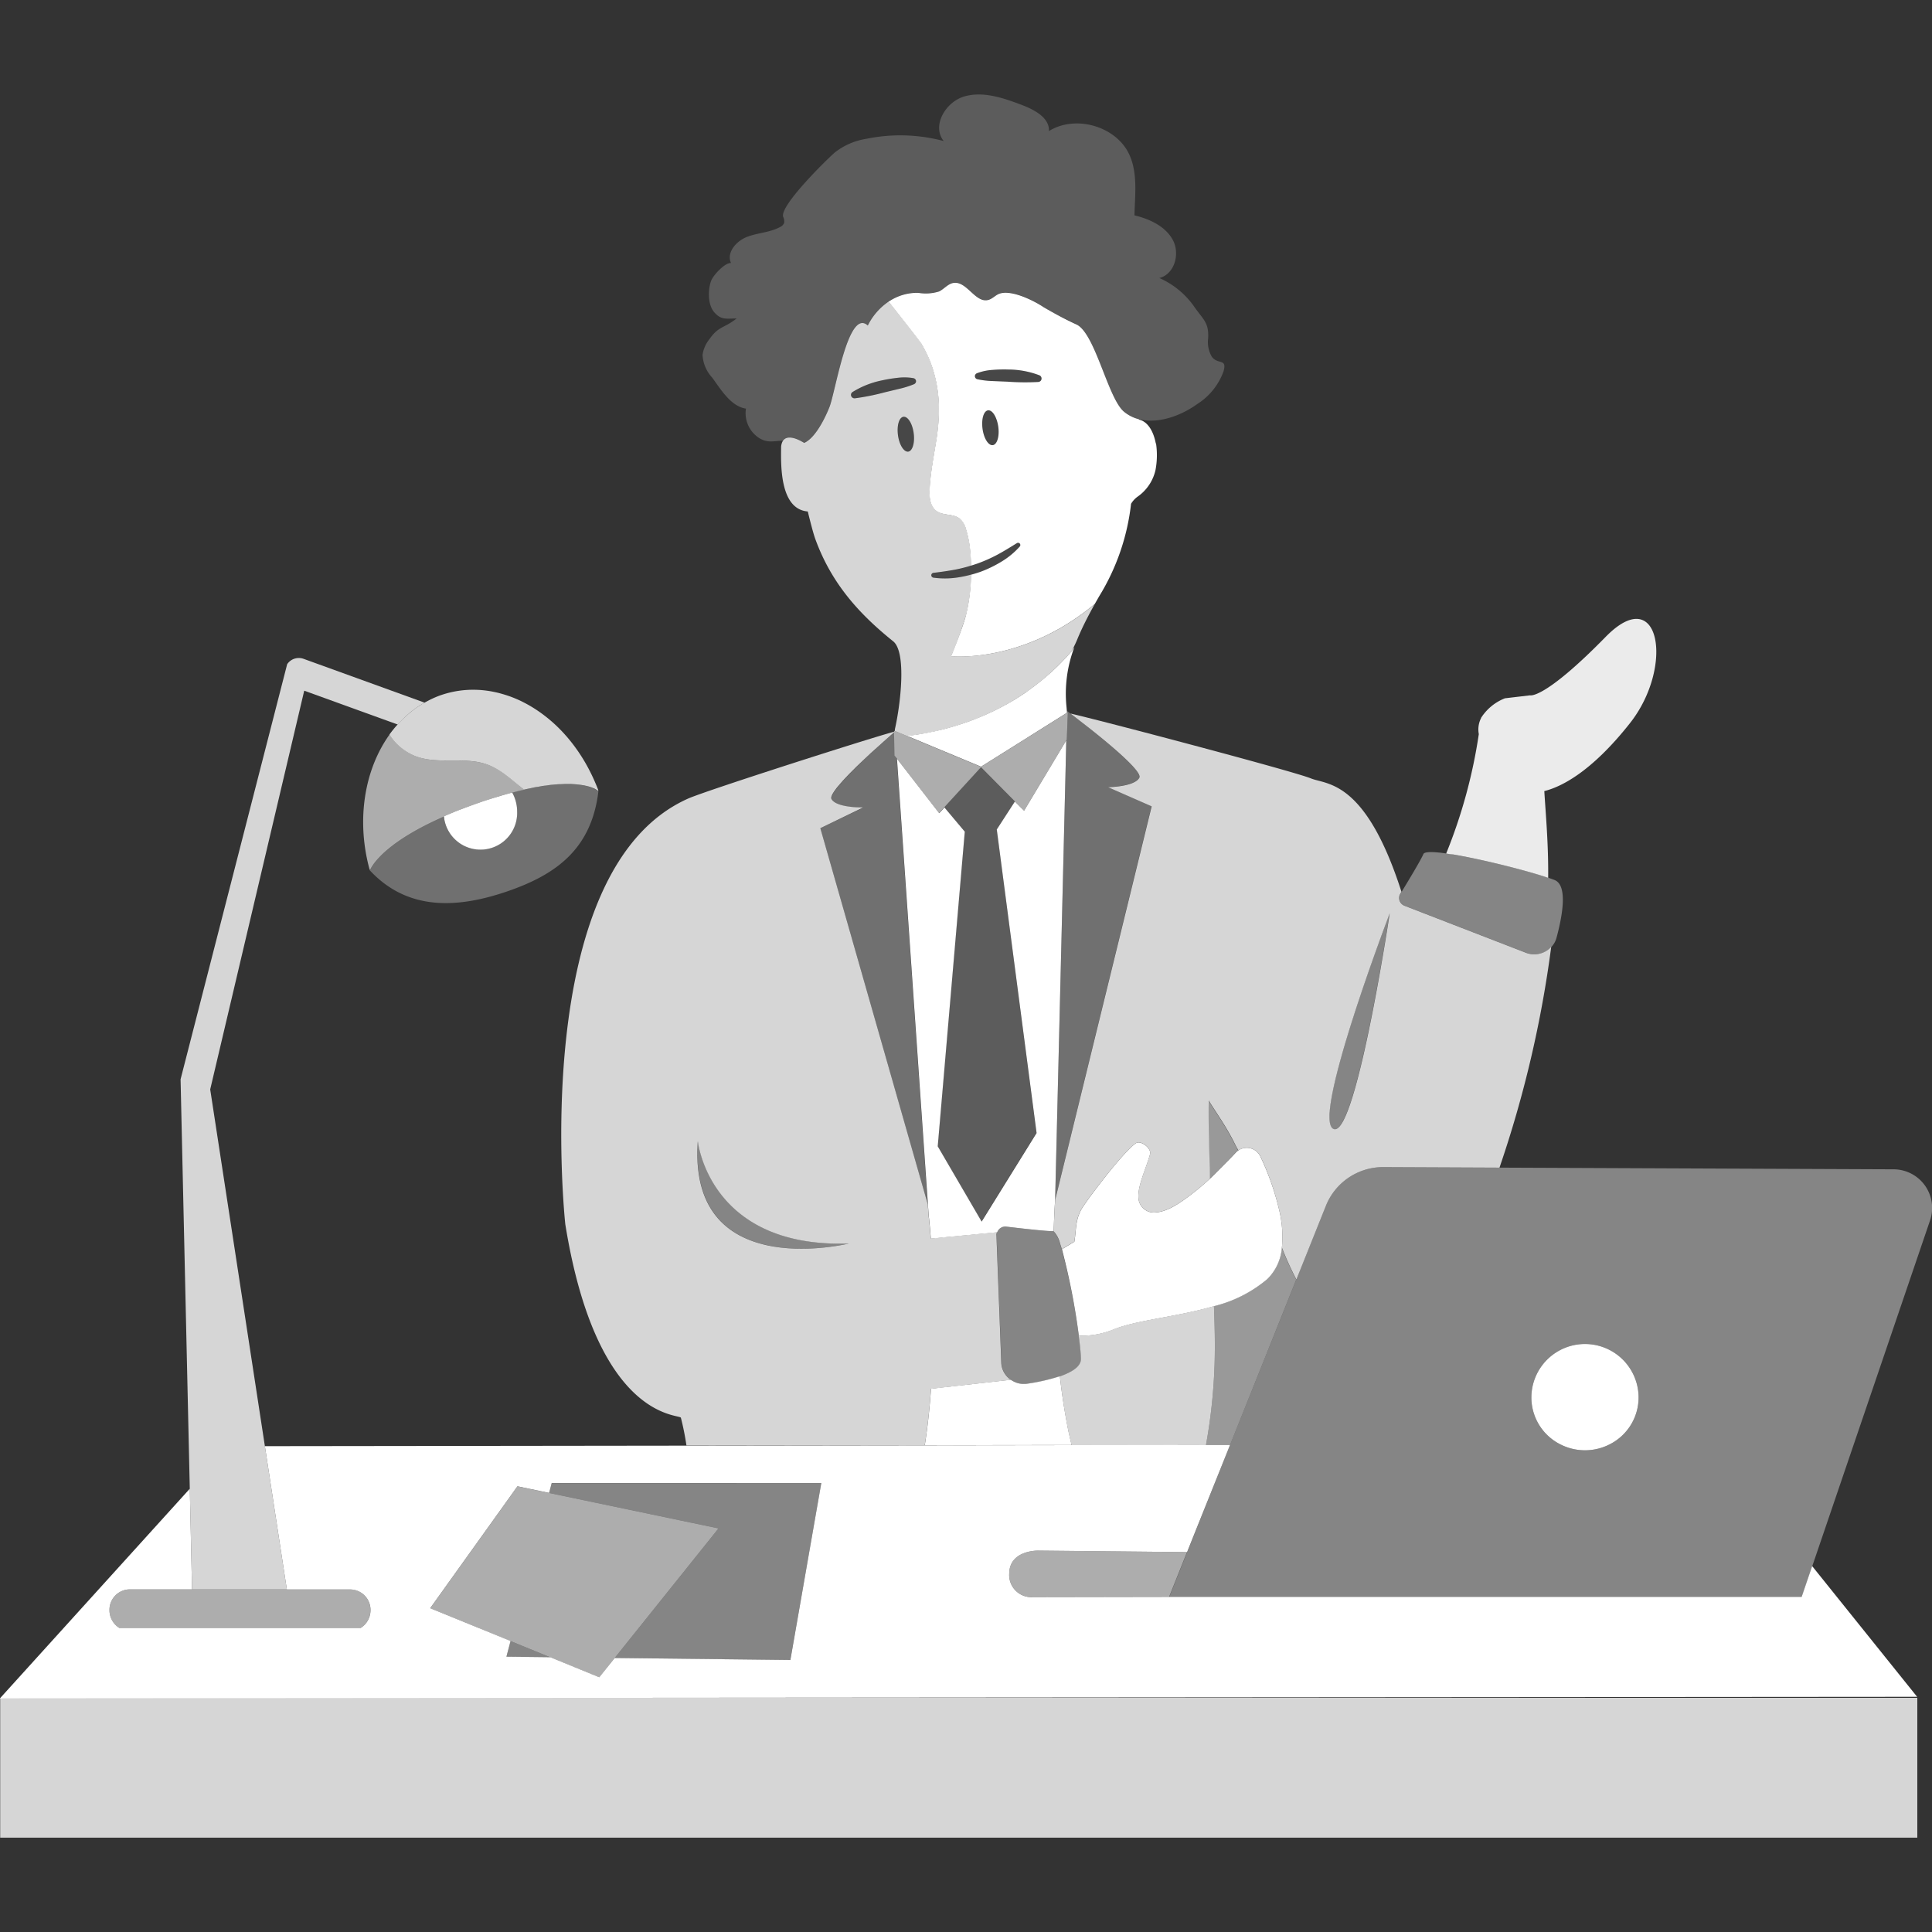 <svg viewBox="0 0 300 300" xmlns="http://www.w3.org/2000/svg"><rect x="0" y="0" width="300" height="300" fill="#333333" stroke="none"/><g fill="#fff"><path d="m 152.34 111.31 a 39.61 39.61 0 0 0 3.83 -1.85 39.61 39.61 0 0 1 -3.83 1.85 z"/><path d="m 159.46 107.41 c -.4 .28 -.81 .56 -1.21 .81 .39 -.25 .77 -.49 1.16 -.76 z"/><path d="m 155.56 87.19 a 11.98 11.98 0 0 0 2.82 -2.34 .35 .35 0 0 0 -.04 -.49 .36 .36 0 0 0 -.41 -.03 c -1.01 .62 -1.99 1.23 -3.01 1.78 a 22.87 22.87 0 0 1 -3.17 1.4 21.76 21.76 0 0 1 -3.34 .93 c -1.14 .23 -2.29 .38 -3.47 .52 a .38 .38 0 0 0 -.34 .42 .39 .39 0 0 0 .33 .33 12.85 12.85 0 0 0 3.7 -.02 18.08 18.08 0 0 0 2.16 -.44 s .97 -.27 1.44 -.44 a 18.02 18.02 0 0 0 3.33 -1.62 z" opacity=".1"/><path d="m 161.42 58.28 a 13.81 13.81 0 0 0 -4.84 -.9 22.04 22.04 0 0 0 -2.47 .07 8.3 8.3 0 0 0 -2.42 .52 .5 .5 0 0 0 -.3 .35 .49 .49 0 0 0 .37 .59 h .01 a 13.02 13.02 0 0 0 2.38 .27 l 2.35 .11 a 37.16 37.16 0 0 0 4.74 .03 .55 .55 0 0 0 .45 -.32 .54 .54 0 0 0 -.27 -.71 z" opacity=".1"/><path d="m 153.41 63.72 c -.68 .09 -1.06 1.37 -.85 2.86 s .92 2.63 1.59 2.54 1.06 -1.37 .85 -2.86 -.92 -2.63 -1.59 -2.54 z" opacity=".1"/><path d="m 141.9 67.27 c -.2 -1.49 -.92 -2.63 -1.59 -2.54 s -1.06 1.37 -.85 2.86 .92 2.63 1.59 2.54 1.05 -1.37 .85 -2.86 z" opacity=".1"/><path d="m 141.96 59.65 a .5 .5 0 0 0 .29 -.36 .49 .49 0 0 0 -.39 -.57 h -.01 a 8.26 8.26 0 0 0 -2.48 -.05 21.92 21.92 0 0 0 -2.43 .4 13.73 13.73 0 0 0 -4.56 1.8 .53 .53 0 0 0 -.23 .49 .55 .55 0 0 0 .6 .49 36.93 36.93 0 0 0 4.64 -.94 l 2.29 -.55 a 12.83 12.83 0 0 0 2.28 -.71 z" opacity=".1"/><path d="m 191.86 178.97 a 2.29 2.29 0 0 1 .4 -.34 c -.07 -.11 -.13 -.23 -.2 -.33 -.08 -.13 -.66 -1.32 -.74 -1.44 -1.22 -2.28 -2.01 -3.34 -3.68 -5.97 v .05 c -.06 3.59 .08 7.19 .16 10.42 .01 .25 .01 .49 .02 .74 0 .23 .01 .45 .01 .67 v .26 c 1.54 -1.4 2.95 -2.86 4.03 -4.06 z" opacity=".5"/><path d="m 196.76 198.61 a 20.36 20.36 0 0 1 -8.26 4.2 c .12 2.99 .19 5.99 .1 8.98 a 85.3 85.3 0 0 1 -1.34 12.58 h 3.74 l 10.28 -25.68 a 51.07 51.07 0 0 1 -2.25 -4.96 7.69 7.69 0 0 1 -2.27 4.88 z" opacity=".5"/><path d="m 176.92 120.75 c -.5 .99 -2.63 1.32 -3.9 1.43 -.57 .05 -.97 .05 -.97 .05 l 1.22 .54 5.56 2.44 -1.7 6.95 -1.99 8.12 -11.29 46.03 c -.03 .35 -.05 .72 -.07 1.11 -.07 1.13 -.12 2.41 -.15 3.8 a 4.21 4.21 0 0 1 .98 1.89 c .09 .26 .18 .55 .27 .86 .6 -.37 1.24 -.75 1.94 -1.17 .33 -1.99 .11 -3.59 1.36 -5.46 1.32 -1.97 6.32 -8.54 8.19 -9.82 .78 -.53 2.45 .78 2.21 1.68 -.62 2.29 -2.03 5.04 -1.79 6.98 a 2.4 2.4 0 0 0 2.48 2.09 c 2.09 -.08 4.17 -1.6 6.3 -3.27 .78 -.61 1.56 -1.28 2.3 -1.97 v -.26 c 0 -.22 -.01 -.45 -.01 -.67 -.01 -.25 -.01 -.49 -.02 -.74 -.08 -3.23 -.22 -6.83 -.16 -10.42 v -.05 c 1.67 2.63 2.46 3.69 3.68 5.97 .08 .12 .65 1.31 .74 1.44 .07 .1 .13 .21 .2 .33 a 2.33 2.33 0 0 1 3.24 .63 2.57 2.57 0 0 1 .15 .25 41.59 41.59 0 0 1 2.97 8.49 17.61 17.61 0 0 1 .39 5.72 51.32 51.32 0 0 0 2.25 4.96 l .11 -.27 4.46 -11.14 a 9.56 9.56 0 0 1 8.9 -6.04 l 18.07 .08 a 176.3 176.3 0 0 0 8.03 -34.27 3.53 3.53 0 0 1 -1.58 .99 3.56 3.56 0 0 1 -2.28 -.06 l -17.57 -6.8 -1.34 -.52 a 1.35 1.35 0 0 1 -.32 -.18 1.28 1.28 0 0 1 -.34 -1.69 l .18 -.3 c -5.6 -17.45 -11.59 -16.6 -14.06 -17.61 -2.8 -1.15 -33.47 -9.22 -37.33 -10.07 l 2.77 2.15 c 3.49 2.75 8.38 6.86 7.92 7.8 z m 38.88 21.06 s -5.27 35.03 -8.74 33.49 8.74 -33.49 8.74 -33.49 z" opacity=".8"/><path d="m 188.5 202.81 c -5.74 1.68 -12.17 2.17 -15.71 3.66 a 13.19 13.19 0 0 1 -5.29 .93 c .09 .65 .16 1.25 .22 1.78 .02 .22 .04 .43 .06 .62 .04 .49 .07 .91 .07 1.22 .01 1.18 -1.41 2.05 -3.27 2.7 .06 .49 .11 .98 .17 1.47 q .16 1.26 .35 2.5 c .25 1.65 .53 3.26 .86 4.81 .14 .66 .29 1.29 .44 1.92 l 20.86 -.03 a 85.17 85.17 0 0 0 1.34 -12.59 c .09 -3 .02 -6 -.1 -8.99 z" opacity=".8"/><path d="m 225.7 132.69 l .41 .07 c .22 .04 .44 .08 .66 .12 l .25 .05 .64 .12 .43 .09 .35 .07 c 3.9 .8 8.39 1.96 11.05 2.8 .22 .07 .42 .13 .61 .2 .11 .04 .2 .07 .3 .1 .05 -5.18 -.37 -9.75 -.6 -13.47 2.46 -.61 7.19 -2.8 13.31 -10.56 6.92 -8.78 4.63 -21.98 -3.78 -13.39 -9.58 9.78 -11.74 9.08 -11.74 9.08 l -3.9 .46 a 7.73 7.73 0 0 0 -3.63 2.92 c -.01 .01 -.02 .01 -.04 .02 a .5 .5 0 0 1 -.01 .08 3.87 3.87 0 0 0 -.38 2.54 80.8 80.8 0 0 1 -5.07 18.55 c .24 .04 .49 .07 .74 .11 z" opacity=".9"/><path d="m 165.65 110.7 l .16 -.1 -.16 4.23 -.07 .12 -.12 4.7 -1.62 66.65 11.28 -46.03 1.99 -8.12 1.7 -6.95 -5.56 -2.44 -1.22 -.54 s .4 0 .97 -.05 c 1.27 -.11 3.41 -.44 3.9 -1.43 .47 -.93 -4.43 -5.04 -7.91 -7.8 l -2.77 -2.15 c -.35 -.27 -.58 -.43 -.58 -.43 v .05 z" opacity=".3"/><path d="m 144.56 215.66 l 12.39 -1.4 a 3.61 3.61 0 0 1 -.61 -.54 3.52 3.52 0 0 1 -.52 -.77 3.36 3.36 0 0 1 -.34 -1.29 l -.28 -7.46 -.19 -4.87 -.23 -6.11 -.05 -1.41 a .82 .82 0 0 1 .1 -.48 l -10.31 .98 c -.1 -1.38 -.22 -2.62 -.34 -3.67 l -.11 -1.62 -12.74 -44.6 -3.95 -13.82 6.66 -3.22 s -4.16 .1 -4.93 -1.31 c -.14 -.26 .12 -.79 .63 -1.48 .12 -.17 .26 -.34 .41 -.52 .03 -.04 .07 -.08 .1 -.11 .13 -.15 .25 -.3 .39 -.46 .05 -.05 .1 -.11 .14 -.16 .13 -.15 .27 -.29 .41 -.45 .07 -.08 .15 -.15 .22 -.23 .13 -.14 .26 -.27 .39 -.41 .07 -.07 .14 -.14 .21 -.22 .14 -.14 .29 -.29 .44 -.44 .08 -.08 .17 -.16 .25 -.25 .14 -.14 .28 -.28 .43 -.42 .08 -.08 .16 -.16 .24 -.23 .15 -.15 .3 -.29 .46 -.44 .07 -.07 .15 -.14 .22 -.21 l .48 -.45 .23 -.22 .46 -.43 .27 -.24 .42 -.38 .26 -.23 c .13 -.12 .27 -.24 .39 -.35 l .27 -.24 .34 -.31 .27 -.24 c .1 -.09 .2 -.18 .29 -.26 l .3 -.26 c .07 -.06 .13 -.12 .19 -.17 .11 -.1 .2 -.18 .3 -.26 l .12 -.11 c .07 -.06 .13 -.11 .19 -.16 v -.11 c -4.2 1.14 -29.24 9.16 -31.97 10.38 -25.08 11.13 -19.08 66.1 -19.08 66.1 4.94 30.6 17.79 29.43 17.95 30.05 a 42.2 42.2 0 0 1 .86 4.3 l 37 -.05 c .45 -2.78 .76 -5.74 .97 -8.74 z m -36.2 -38.47 s 1.71 16.66 23.47 15.9 c 0 -.01 -25.08 6.26 -23.47 -15.9 z" opacity=".8"/><path d="m 138.9 117.32 l -.06 -3.57 -.19 .16 -.13 .11 -.3 .26 -.19 .17 c -.1 .09 -.19 .17 -.3 .26 l -.29 .26 -.27 .24 c -.11 .1 -.23 .2 -.34 .31 l -.27 .24 -.39 .35 -.26 .23 c -.14 .13 -.28 .25 -.42 .38 l -.27 .24 c -.15 .14 -.31 .28 -.46 .43 l -.23 .22 -.48 .45 c -.08 .07 -.15 .14 -.22 .21 l -.46 .44 -.24 .24 c -.15 .14 -.29 .28 -.43 .42 -.08 .08 -.17 .16 -.25 .25 -.15 .15 -.29 .29 -.43 .44 l -.21 .22 c -.14 .14 -.26 .27 -.39 .41 -.07 .08 -.15 .15 -.22 .23 -.14 .15 -.28 .3 -.41 .45 -.05 .05 -.1 .11 -.14 .16 -.14 .16 -.27 .31 -.39 .46 -.03 .04 -.07 .08 -.1 .11 -.15 .18 -.29 .36 -.41 .52 -.51 .69 -.77 1.22 -.63 1.48 .77 1.41 4.93 1.31 4.93 1.31 l -6.68 3.19 3.95 13.82 12.74 44.6 -4.81 -69.23 z" opacity=".3"/><path d="m 217.81 140.47 a 1.31 1.31 0 0 0 .32 .18 l 1.34 .52 17.57 6.8 a 3.56 3.56 0 0 0 2.28 .06 3.52 3.52 0 0 0 1.58 -.99 3.28 3.28 0 0 0 .78 -1.37 c .93 -3.42 1.79 -8.16 -.26 -9.01 -.22 -.09 -.53 -.2 -.87 -.32 -.1 -.04 -.19 -.07 -.3 -.1 l -.61 -.2 c -2.66 -.84 -7.15 -2 -11.05 -2.8 l -.35 -.07 -.43 -.09 c -.22 -.04 -.43 -.08 -.64 -.12 l -.25 -.05 c -.22 -.04 -.45 -.08 -.66 -.12 -.14 -.03 -.27 -.05 -.41 -.07 l -.38 -.06 c -.26 -.04 -.5 -.08 -.74 -.11 l -.32 -.05 c -.39 -.05 -.76 -.1 -1.09 -.13 -1.3 -.12 -2.16 -.06 -2.29 .24 -.42 .97 -2.23 3.97 -3.38 5.86 l -.18 .3 a 1.28 1.28 0 0 0 .34 1.7 z" opacity=".4"/><path d="m 227.14 132.96 l -.25 -.05"/><path d="m 226.22 132.79 l -.41 -.07"/><path d="m 228.21 133.17 l -.43 -.09"/><path d="m 179.5 68.8 c 0 .05 -.01 .1 -.01 .16 -.36 -2.01 -1.28 -3.47 -2.55 -3.78 a .31 .31 0 0 1 -.12 -.09 5.83 5.83 0 0 1 -2.31 -1.18 c -2.46 -2.08 -4.41 -11.96 -7.27 -13.48 a 57.9 57.9 0 0 1 -5.17 -2.72 c -1.62 -1.08 -5.08 -2.78 -6.92 -2.09 -.59 .23 -1.03 .76 -1.64 .94 -2.05 .61 -3.39 -3.01 -5.5 -2.62 -.85 .16 -1.42 .95 -2.2 1.32 a 6.9 6.9 0 0 1 -3.22 .21 7.92 7.92 0 0 0 -4.31 1.18 c -.1 .07 -.21 .12 -.3 .18 1.68 2.14 4.52 5.75 5.04 6.48 a .53 .53 0 0 1 .07 .1 c .19 .32 .37 .66 .55 1 a 18.09 18.09 0 0 1 1.24 3 20.8 20.8 0 0 1 .91 6.37 v .06 c -.01 .79 -.05 1.61 -.14 2.47 -.04 .44 -.1 .9 -.16 1.36 -.41 2.79 -1.02 5.58 -1.15 8.4 -.06 1.23 .11 2.65 1.16 3.34 1.02 .67 2.51 .36 3.49 1.1 a 3.26 3.26 0 0 1 1.02 1.72 15.26 15.26 0 0 1 .56 2.61 c .11 .83 .17 1.71 .2 2.6 0 .13 .01 .26 .02 .39 .32 -.1 .63 -.2 .95 -.31 a 23.36 23.36 0 0 0 3.16 -1.4 c 1.02 -.55 2 -1.16 3 -1.78 a .37 .37 0 0 1 .42 .03 .35 .35 0 0 1 .04 .48 12.26 12.26 0 0 1 -2.82 2.34 18.8 18.8 0 0 1 -3.32 1.61 c -.47 .16 -.95 .31 -1.44 .44 a 28.3 28.3 0 0 1 -.78 6.26 c -.57 2.19 -2.32 6.4 -2.32 6.4 s 11.12 1.23 22.32 -8.12 c .22 -.39 .44 -.77 .66 -1.16 a 34.82 34.82 0 0 0 4.97 -14.39 3.67 3.67 0 0 1 .99 -1.09 6.89 6.89 0 0 0 2.8 -4.13 12.39 12.39 0 0 0 .08 -4.21 z m -25.34 .32 c -.68 .09 -1.39 -1.05 -1.59 -2.54 s .17 -2.77 .85 -2.86 1.38 1.05 1.59 2.54 -.18 2.77 -.85 2.86 z m 7.53 -10.13 a .56 .56 0 0 1 -.44 .32 h -.01 a 37.36 37.36 0 0 1 -4.74 -.04 l -2.35 -.1 a 13.25 13.25 0 0 1 -2.38 -.28 .49 .49 0 0 1 -.38 -.57 v -.01 a .53 .53 0 0 1 .3 -.35 8.28 8.28 0 0 1 2.43 -.52 22.5 22.5 0 0 1 2.46 -.06 13.61 13.61 0 0 1 4.83 .9 .54 .54 0 0 1 .28 .7 z"/><path d="m 165.96 222.48 c -.32 -1.55 -.61 -3.17 -.86 -4.81 q -.19 -1.24 -.35 -2.5 c -.06 -.49 -.12 -.98 -.17 -1.47 a 30.71 30.71 0 0 1 -5.07 1.16 3.47 3.47 0 0 1 -2.55 -.61 l -12.39 1.39 c -.21 3 -.53 5.97 -.97 8.77 l 22.8 -.03 c -.15 -.63 -.3 -1.26 -.44 -1.92 z"/><path d="m 156.25 190.47 c 2.2 .26 6.07 .71 7.2 .7 a .33 .33 0 0 1 .17 .06 c .03 -1.4 .09 -2.68 .15 -3.8 .02 -.39 .05 -.76 .07 -1.11 v .01 l 1.62 -66.65 .11 -4.71 -6.55 10.92 -1.43 -1.43 -2.81 4.34 6.18 47.14 -8.53 13.75 -6.82 -11.69 4.2 -48.86 -3.16 -3.76 -.81 .89 -6.56 -8.46 4.81 69.23 .11 1.62 c .12 1.05 .24 2.28 .34 3.67 l 10.31 -.98 a 1.32 1.32 0 0 1 1.4 -.88 z"/><path d="m 163.91 103.74 c -.41 .39 -.82 .77 -1.24 1.13 -.17 .15 -.35 .3 -.52 .44 q -.35 .3 -.7 .58 c -.23 .18 -.46 .36 -.69 .54 -.17 .13 -.33 .25 -.5 .37 -.27 .2 -.54 .4 -.82 .59 -.02 .02 -.04 .04 -.06 .06 -.38 .27 -.77 .51 -1.15 .76 -.17 .11 -.33 .21 -.49 .31 q -.58 .36 -1.15 .68 c -.14 .08 -.28 .16 -.42 .23 a 39.66 39.66 0 0 1 -3.83 1.85 c -.13 .06 -.26 .11 -.39 .16 -.39 .16 -.77 .31 -1.15 .45 -.15 .06 -.3 .11 -.44 .16 -1.19 .43 -2.35 .78 -3.46 1.08 -.18 .05 -.37 .1 -.55 .14 -.3 .08 -.59 .14 -.89 .21 -.22 .05 -.44 .1 -.66 .14 -.26 .05 -.52 .11 -.77 .16 -.36 .07 -.7 .13 -1.04 .19 -.24 .04 -.47 .08 -.7 .11 -.3 .04 -.59 .09 -.88 .12 -.17 .02 -.33 .04 -.49 .06 l -.07 .01 11.48 4.78 13.33 -8.36 v -.29 c -.02 -.2 -.03 -.39 -.05 -.59 a 20.32 20.32 0 0 1 1.21 -9.3 5.41 5.41 0 0 0 -.42 .61 c -.44 .52 -.9 1.01 -1.36 1.49 -.38 .4 -.75 .77 -1.13 1.13 z"/><path d="m 145.58 177.98 l 6.82 11.68 8.54 -13.75 -6.15 -47.12 2.8 -4.34 -5.27 -5.32 -5.7 6.22 3.16 3.76 z" opacity=".2"/><path d="m 138.89 117.32 l .37 .46 6.56 8.46 .81 -.89 5.7 -6.22 5.27 5.32 1.42 1.43 6.53 -10.88 .1 -.16 .16 -4.23 -.16 .1 -13.33 8.36 -11.48 -4.78 -1.88 -.78 -.13 -.05 v .18 .1 z" opacity=".6"/><path d="m 167.52 207.41 a 13.19 13.19 0 0 0 5.29 -.93 c 3.54 -1.49 9.96 -1.98 15.71 -3.66 a 20.36 20.36 0 0 0 8.26 -4.2 7.68 7.68 0 0 0 2.27 -4.88 17.67 17.67 0 0 0 -.39 -5.73 41.55 41.55 0 0 0 -2.98 -8.49 2.33 2.33 0 0 0 -3.79 -.54 c -1.09 1.19 -3.18 3.27 -4.02 4.06 -.75 .69 -1.52 1.36 -2.3 1.97 -2.13 1.67 -4.21 3.19 -6.3 3.27 a 2.4 2.4 0 0 1 -2.48 -2.09 c -.24 -1.94 1.17 -4.68 1.79 -6.98 .24 -.89 -1.44 -2.21 -2.21 -1.68 -1.86 1.27 -6.87 7.85 -8.18 9.82 -1.25 1.87 -1.03 3.46 -1.36 5.46 -.7 .42 -1.34 .81 -1.94 1.17 l .05 .17 a 106.05 106.05 0 0 1 2.58 13.26 z"/><path d="m 159.53 214.88 a 30.7 30.7 0 0 0 5.07 -1.16 c 1.87 -.64 3.29 -1.52 3.27 -2.7 0 -.31 -.03 -.72 -.07 -1.21 -.02 -.2 -.04 -.4 -.06 -.62 -.06 -.53 -.13 -1.13 -.22 -1.78 a 105.88 105.88 0 0 0 -2.61 -13.26 l -.05 -.17 c -.09 -.3 -.18 -.6 -.27 -.86 a 4.23 4.23 0 0 0 -.98 -1.89 .33 .33 0 0 0 -.17 -.06 c -1.13 .01 -5.01 -.44 -7.2 -.7 a 1.31 1.31 0 0 0 -1.39 .86 c -.02 .04 -.04 .08 -.06 .13 a 1.32 1.32 0 0 0 -.04 .35 l .05 1.41 .23 6.11 .19 4.87 .28 7.46 a 3.37 3.37 0 0 0 .34 1.29 3.44 3.44 0 0 0 .52 .77 3.52 3.52 0 0 0 3.16 1.16 z" opacity=".4"/><path d="m 131.85 193.08 c -21.76 .77 -23.47 -15.9 -23.47 -15.9 -1.61 22.17 23.47 15.9 23.47 15.9 z" opacity=".4"/><path d="m 207.04 175.31 c 3.47 1.53 8.74 -33.49 8.74 -33.49 s -12.21 31.95 -8.74 33.49 z" opacity=".4"/><path d="m 124.19 68.39 a 6.71 6.71 0 0 1 .65 .36 l .01 .02 c 1.78 -.77 3.3 -3.96 3.93 -5.51 .95 -2.38 2.91 -15.51 5.96 -12.71 a 9.72 9.72 0 0 1 3.25 -3.73 c .1 -.07 .2 -.12 .3 -.18 a 7.84 7.84 0 0 1 4.31 -1.19 6.94 6.94 0 0 0 3.21 -.21 c .78 -.38 1.35 -1.16 2.2 -1.32 2.1 -.39 3.45 3.23 5.5 2.62 .61 -.18 1.05 -.71 1.64 -.94 1.84 -.7 5.29 1 6.92 2.09 1.58 1.05 3.48 1.83 5.16 2.72 2.86 1.52 4.81 11.4 7.27 13.48 a 5.88 5.88 0 0 0 2.31 1.19 c 2.95 .79 6.53 -.48 9.13 -2.36 a 10.05 10.05 0 0 0 4.04 -5.03 c .6 -2.09 -.83 -1.02 -1.79 -2.27 a 4.53 4.53 0 0 1 -.59 -2.91 c .13 -2.41 -.73 -2.85 -2.13 -4.84 a 12.94 12.94 0 0 0 -5.45 -4.5 c 2.38 -.59 3.24 -3.78 2.1 -5.9 s -3.58 -3.26 -5.96 -3.83 c .07 -3.17 .53 -6.49 -.78 -9.39 -1.99 -4.42 -8.33 -6.29 -12.5 -3.7 .1 -2.06 -2.23 -3.3 -4.2 -4.05 -2.86 -1.08 -5.98 -2.17 -8.92 -1.33 s -5.12 4.58 -3.22 6.93 a 26.15 26.15 0 0 0 -11.99 -.35 10.61 10.61 0 0 0 -4.95 2.15 c -1.36 1.2 -8.56 8.27 -7.99 9.97 a 1.61 1.61 0 0 1 .15 .95 1.21 1.21 0 0 1 -.63 .63 c -1.57 .86 -3.48 .89 -5.15 1.54 s -3.21 2.44 -2.47 4.05 c -.92 -.07 -2.68 1.8 -3.06 2.7 -.47 1.13 -.66 3.66 .46 4.95 1.06 1.22 1.84 .98 3.47 .96 -1.98 1.57 -2.77 1.15 -4.21 3.2 a 5.07 5.07 0 0 0 -1.08 2.46 5.67 5.67 0 0 0 1.5 3.53 c 1.39 1.89 2.89 4.45 5.24 4.81 a 4.6 4.6 0 0 0 1.86 4.44 c 1.42 1 2.47 .56 3.85 .55 .58 -.87 1.86 -.44 2.65 -.05 z" opacity=".2"/><path d="m 147.7 101.89 a 67.8 67.8 0 0 0 2.32 -6.4 28.36 28.36 0 0 0 .78 -6.26 19.38 19.38 0 0 1 -2.16 .45 13.1 13.1 0 0 1 -3.7 .02 .4 .4 0 0 1 -.33 -.33 .38 .38 0 0 1 .34 -.42 c 1.18 -.14 2.33 -.3 3.47 -.52 a 22.59 22.59 0 0 0 2.39 -.61 c -.01 -.13 -.02 -.26 -.02 -.39 -.03 -.89 -.09 -1.77 -.2 -2.6 a 15.25 15.25 0 0 0 -.56 -2.61 3.28 3.28 0 0 0 -1.02 -1.72 c -.98 -.74 -2.47 -.43 -3.49 -1.1 -1.05 -.69 -1.22 -2.11 -1.16 -3.34 .13 -2.82 .74 -5.6 1.15 -8.4 .06 -.46 .12 -.92 .16 -1.36 .09 -.86 .13 -1.68 .14 -2.47 v -.06 a 20.89 20.89 0 0 0 -.91 -6.37 18.18 18.18 0 0 0 -1.24 -3 c -.18 -.34 -.36 -.68 -.55 -1 -.21 -.34 -3.32 -4.3 -5.11 -6.58 a 9.69 9.69 0 0 0 -3.25 3.73 c -3.05 -2.8 -5.01 10.34 -5.97 12.71 -.62 1.55 -2.14 4.75 -3.92 5.52 a .04 .04 0 0 1 -.01 -.02 s -.27 -.17 -.65 -.36 c -.78 -.39 -2.06 -.82 -2.63 .05 a 2.11 2.11 0 0 0 -.28 1.12 c -.05 3.01 -.09 9.51 4.14 9.85 .45 1.83 .88 3.49 1.19 4.33 2.54 6.97 6.91 11.68 12.07 15.83 2.11 1.69 1.15 9.79 .26 13.69 l .01 .24 1.88 .78 h .07 l .49 -.06 c .28 -.04 .58 -.08 .88 -.13 .23 -.03 .46 -.07 .7 -.11 .34 -.05 .68 -.11 1.04 -.18 .25 -.05 .51 -.11 .77 -.16 .21 -.05 .43 -.09 .65 -.14 .3 -.07 .59 -.14 .89 -.22 .18 -.04 .37 -.09 .55 -.14 1.12 -.29 2.27 -.65 3.46 -1.08 .15 -.05 .29 -.1 .44 -.16 .38 -.14 .77 -.29 1.15 -.44 .13 -.06 .26 -.11 .4 -.17 a 40.83 40.83 0 0 0 3.83 -1.85 c .14 -.08 .28 -.15 .42 -.23 .38 -.22 .77 -.45 1.15 -.69 .16 -.1 .33 -.2 .49 -.31 .41 -.26 .81 -.53 1.21 -.81 .28 -.19 .55 -.39 .82 -.59 .17 -.12 .33 -.25 .5 -.37 l .69 -.54 c .23 -.19 .46 -.38 .7 -.58 .17 -.15 .35 -.29 .52 -.44 .41 -.37 .83 -.74 1.24 -1.14 .37 -.36 .75 -.73 1.11 -1.11 .47 -.48 .92 -.97 1.36 -1.49 a 18.43 18.43 0 0 0 .83 -1.68 c .12 -.29 .24 -.59 .37 -.88 .68 -1.56 1.5 -3.14 2.42 -4.79 -11.18 9.33 -22.29 8.09 -22.29 8.09 z m -6.67 -31.76 c -.67 .08 -1.39 -1.05 -1.59 -2.55 s .17 -2.77 .85 -2.86 1.39 1.05 1.59 2.55 -.19 2.77 -.85 2.86 z m .92 -10.48 a 14.35 14.35 0 0 1 -2.28 .72 l -2.29 .55 a 36.03 36.03 0 0 1 -4.64 .93 h -.05 a .55 .55 0 0 1 -.55 -.49 .53 .53 0 0 1 .23 -.48 13.81 13.81 0 0 1 4.56 -1.81 21.93 21.93 0 0 1 2.43 -.4 8.23 8.23 0 0 1 2.48 .05 .5 .5 0 0 1 .4 .57 .56 .56 0 0 1 -.29 .36 z" opacity=".8"/><path d="m .03 263.64 h 297.69 v 21.71 h -297.69 z" opacity=".8"/><path d="m 182.76 247.96 l -22.39 .04 a 3.45 3.45 0 0 1 -3.66 -3.23 q -.01 -.19 0 -.37 c 0 -3.75 4.53 -3.62 4.53 -3.62 l 23.09 .23 1.43 -3.58 5.24 -13.06 h -3.73 l -20.86 .03 -22.8 .03 -37 .05 -65.48 .08 3.41 22.25 h 9.88 a 3.17 3.17 0 0 1 3.11 3.23 3.24 3.24 0 0 1 -1.53 2.75 h -37.47 a 3.24 3.24 0 0 1 -1.53 -2.76 3.17 3.17 0 0 1 3.11 -3.23 h 9.71 l -.35 -15.63 -29.47 32.54 297.69 -.23 -16.3 -20.3 -1.63 4.78 z m -60.03 9.8 l -27.28 -.31 -2.4 2.99 -7.6 -3.11 -6.81 -.08 .64 -2.44 -12.48 -5.09 13.55 -18.93 4.92 1.03 .4 -1.53 h 41.86 l -1.92 10.98 z"/><path d="m 92.67 122.71 c -.03 -.02 -.06 -.04 -.1 -.07 l -.07 -.04 c -.06 -.03 -.11 -.06 -.18 -.1 l -.07 -.03 c -.08 -.04 -.16 -.08 -.26 -.12 l -.08 -.03 c -.1 -.04 -.21 -.08 -.33 -.12 l -.09 -.03 c -.13 -.04 -.27 -.08 -.41 -.12 l -.09 -.02 c -.16 -.04 -.32 -.07 -.5 -.1 l -.11 -.02 c -.19 -.03 -.38 -.06 -.59 -.08 l -.11 -.01 q -.33 -.03 -.7 -.05 l -.12 -.01 c -.26 -.01 -.53 -.02 -.82 -.02 h -.11 c -.3 0 -.62 .01 -.96 .03 h -.09 c -.37 .02 -.75 .05 -1.16 .09 h -.01 c -.23 .02 -.48 .06 -.73 .09 -.12 .02 -.25 .03 -.37 .05 -.24 .03 -.49 .07 -.75 .11 l -.44 .08 c -.27 .05 -.53 .09 -.81 .15 -.13 .03 -.28 .06 -.41 .09 -.28 .06 -.56 .12 -.86 .18 -.08 .02 -.17 .04 -.25 .06 -.47 .11 -.94 .22 -1.44 .35 l -.12 .03 a 6.05 6.05 0 0 1 .76 2.91 5.7 5.7 0 0 1 -11.37 .78 l -.14 .06 c -.53 .23 -1.03 .46 -1.51 .69 l -.02 .01 c -5.26 2.5 -7.77 4.77 -8.93 6.16 l -.01 .01 a 7.44 7.44 0 0 0 -.7 .98 l -.02 .03 c -.04 .07 -.08 .14 -.11 .19 l -.01 .02 c -.03 .05 -.05 .1 -.06 .13 -.02 .05 -.03 .08 -.03 .08 5.97 6.47 13.84 5.91 21.45 3.29 s 13.02 -6.62 14.09 -15.51 c 0 0 -.02 -.03 -.07 -.07 l -.1 -.08 z" opacity=".3"/><path d="m 77.88 123.53 c -.39 .12 -.79 .24 -1.2 .36 l -.51 .16 c -.56 .18 -1.13 .36 -1.72 .57 -.49 .17 -.97 .34 -1.43 .51 -.12 .04 -.23 .09 -.35 .13 -.36 .13 -.7 .26 -1.04 .39 l -.29 .11 c -.36 .14 -.72 .28 -1.07 .43 l -.17 .07 c -.41 .17 -.79 .33 -1.17 .5 a 5.7 5.7 0 0 0 11.37 -.78 6.05 6.05 0 0 0 -.76 -2.91 c -.4 .1 -.8 .21 -1.21 .33 -.15 .04 -.3 .09 -.45 .13 z"/><path d="m 44.54 246.8 l -3.41 -22.25 -8.49 -55.39 14.6 -61.91 14.51 5.25 a 17.08 17.08 0 0 1 1.25 -1.26 c .09 -.08 .18 -.17 .28 -.25 .42 -.37 .86 -.72 1.32 -1.04 .02 -.02 .04 -.03 .06 -.05 .05 -.03 .09 -.07 .14 -.1 .28 -.19 .57 -.36 .86 -.54 l .05 -.03 c .07 -.04 .13 -.09 .2 -.13 l -18.78 -6.8 a 2.18 2.18 0 0 0 -2.54 .84 l -16.55 64.45 1.43 63.58 .35 15.63 z" opacity=".8"/><path d="m 81.39 122.61 c -1.79 -1.38 -3.43 -3.02 -5.51 -3.82 -3.54 -1.37 -7.62 -.04 -11.19 -1.31 a 8.45 8.45 0 0 1 -4.2 -3.42 c -3.85 5.36 -5.21 13.14 -3.12 20.89 l .09 .09 c .01 -.03 .04 -.08 .06 -.13 l .01 -.02 c .03 -.06 .06 -.12 .1 -.19 l .02 -.03 a 7.46 7.46 0 0 1 .7 -.98 l .01 -.01 c 1.16 -1.4 3.67 -3.66 8.93 -6.16 l .02 -.01 c .48 -.23 .99 -.46 1.51 -.69 .05 -.02 .09 -.04 .14 -.07 .38 -.17 .77 -.33 1.17 -.5 l .17 -.07 c .35 -.14 .7 -.28 1.07 -.43 l .29 -.11 c .34 -.13 .69 -.26 1.05 -.39 l .35 -.13 c .46 -.17 .94 -.34 1.43 -.51 .6 -.2 1.16 -.39 1.72 -.57 l .51 -.16 c .41 -.13 .81 -.25 1.2 -.36 l .44 -.13 q .62 -.18 1.21 -.33 c .04 -.01 .08 -.02 .12 -.03 .5 -.13 .98 -.25 1.44 -.35 l .25 -.06" opacity=".6"/><path d="m 64.79 109.81 c -.05 .03 -.09 .07 -.14 .1 -.02 .01 -.04 .03 -.06 .05 -.46 .32 -.89 .67 -1.32 1.04 -.09 .08 -.19 .16 -.28 .25 a 17.14 17.14 0 0 0 -1.26 1.26 18.57 18.57 0 0 0 -1.26 1.55 8.45 8.45 0 0 0 4.2 3.42 c 3.57 1.27 7.66 -.07 11.19 1.31 2.08 .81 3.72 2.44 5.51 3.82 l .09 -.02 c .26 -.06 .5 -.11 .75 -.16 l .42 -.09 a .51 .51 0 0 0 .09 -.02 l .28 -.06 c .15 -.03 .29 -.05 .44 -.07 s .3 -.05 .44 -.08 l .29 -.05 c .09 -.02 .19 -.03 .28 -.04 .06 -.01 .12 -.02 .18 -.02 .13 -.02 .25 -.03 .37 -.05 .14 -.02 .28 -.04 .41 -.06 l .16 -.02 .15 -.01 h .01 c .27 -.03 .54 -.05 .79 -.07 .1 -.01 .19 -.01 .28 -.02 h .2 c .22 -.01 .44 -.02 .65 -.03 h 1.05 c .07 0 .13 .01 .19 .01 l .12 .01 c .11 .01 .22 .01 .33 .02 l .24 .02 .14 .02 .11 .01 c .09 .01 .18 .02 .26 .03 l .2 .03 .13 .02 .11 .02 .14 .02 c .06 .01 .12 .02 .18 .04 l .18 .04 .09 .02 .12 .03 .15 .04 c .05 .01 .09 .03 .14 .04 l .09 .03 .05 .02 .13 .04 c .06 .02 .1 .04 .15 .06 l .08 .03 .03 .01 .09 .04 c .05 .02 .09 .04 .14 .06 l .07 .03 .03 .02 .05 .03 c .04 .02 .07 .04 .1 .06 l .07 .04 .02 .01 c .03 .02 .05 .03 .08 .05 l .08 .05 a .97 .97 0 0 1 .1 .08 .63 .63 0 0 1 .02 -.1 c -.19 -.52 -.41 -1.03 -.63 -1.53 q -.23 -.53 -.49 -1.05 a 26.88 26.88 0 0 0 -2.36 -3.95 25.35 25.35 0 0 0 -2.17 -2.63 23.03 23.03 0 0 0 -3.37 -2.93 q -.83 -.59 -1.7 -1.09 -.65 -.37 -1.32 -.7 c -.41 -.19 -.82 -.37 -1.23 -.53 -.28 -.11 -.55 -.21 -.83 -.3 q -.45 -.15 -.91 -.28 c -.35 -.1 -.7 -.19 -1.05 -.26 a 16.12 16.12 0 0 0 -2.05 -.31 c -.3 -.03 -.6 -.04 -.91 -.05 a 15.34 15.34 0 0 0 -5.42 .83 h -.01 a 15.53 15.53 0 0 0 -1.47 .61 c -.25 .12 -.5 .25 -.74 .38 -.19 .1 -.37 .2 -.55 .3 l -.05 .03 c -.29 .19 -.58 .36 -.86 .55 z" opacity=".8"/><path d="m 20.11 246.8 a 3.17 3.17 0 0 0 -3.11 3.23 3.24 3.24 0 0 0 1.53 2.77 h 37.46 a 3.24 3.24 0 0 0 1.53 -2.77 3.17 3.17 0 0 0 -3.11 -3.23 z" opacity=".6"/><path d="m 78.64 257.26 l 6.8 .08 -6.17 -2.52 z" opacity=".4"/><path d="m 107.81 230.3 h -22.14 l -.4 1.53 26.3 5.5 -16.13 20.13 27.28 .31 2.89 -16.49 1.92 -10.98 z" opacity=".4"/><path d="m 85.27 231.83 l -4.92 -1.03 -13.55 18.93 12.47 5.09 6.17 2.52 7.61 3.11 2.39 -2.99 16.13 -20.13 z" opacity=".6"/><path d="m 156.71 244.4 a 3.45 3.45 0 0 0 3.29 3.6 3.55 3.55 0 0 0 .37 0 l 22.38 -.04 h -1.21 l 2.78 -6.95 -23.09 -.23 s -4.52 -.12 -4.52 3.62 z" opacity=".6"/><path d="m 294.08 181.57 l -61.25 -.26 -18.07 -.08 a 9.56 9.56 0 0 0 -8.9 6.04 l -4.46 11.14 -.11 .27 -10.29 25.69 -5.23 13.07 -1.43 3.58 -2.78 6.95 h 98.22 l 1.63 -4.78 18.28 -53.66 a 6 6 0 0 0 -5.59 -7.96 z m -47.96 43.63 a 8.39 8.39 0 0 1 -3.77 -.89 8.16 8.16 0 0 1 -4.56 -7.29 8.32 8.32 0 0 1 16.65 0 8.16 8.16 0 0 1 -4.54 7.28 8.4 8.4 0 0 1 -3.79 .9 z" opacity=".4"/><path d="m 254.44 217.02 a 8.32 8.32 0 0 0 -16.65 0 8.16 8.16 0 0 0 4.56 7.29 8.4 8.4 0 0 0 7.55 -.01 8.16 8.16 0 0 0 4.54 -7.28 z"/></g></svg>